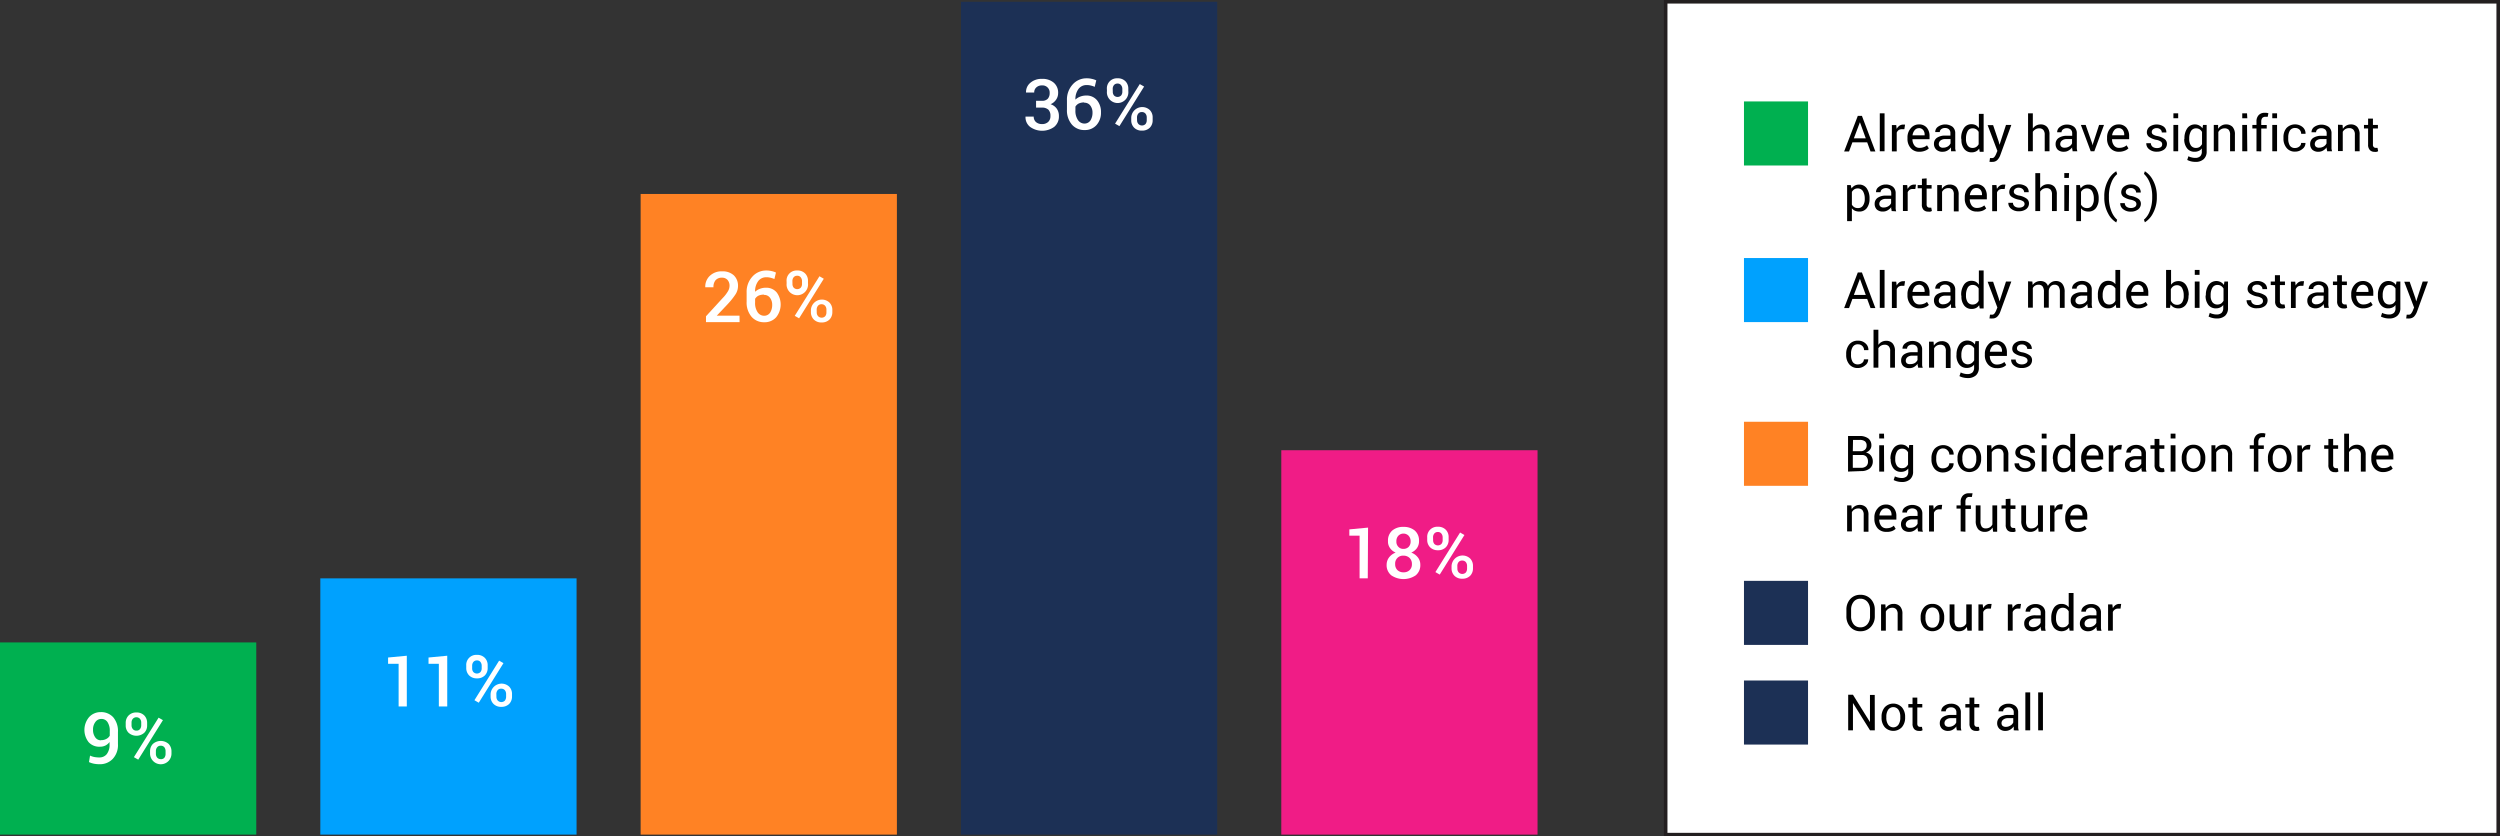 <svg xmlns="http://www.w3.org/2000/svg" viewBox="0 0 351.21 117.5"><rect x="0" y="0" width="351.21" height="117.5" fill="#333333" stroke="none"/><defs><style>.cls-1{fill:#00b050;}.cls-2{fill:#00a1fe;}.cls-3{fill:#ff8224;}.cls-4{fill:#1c3055;}.cls-5{fill:#f01c86;}.cls-6,.cls-7{fill:#fff;}.cls-6{stroke:#231f20;stroke-miterlimit:10;stroke-width:0.5px;}</style></defs><g id="Layer_2" data-name="Layer 2"><g id="Layer_1-2" data-name="Layer 1"><rect class="cls-1" y="90.25" width="36" height="27"/><rect class="cls-2" x="45" y="81.25" width="36" height="36"/><rect class="cls-3" x="90" y="27.25" width="36" height="90"/><rect class="cls-4" x="135" y="0.25" width="36" height="117"/><rect class="cls-5" x="180" y="63.25" width="36" height="54"/><rect class="cls-6" x="234" y="0.25" width="116.96" height="117"/><path class="cls-7" d="M14,106.41a1.29,1.29,0,0,0,1-.47,2.11,2.11,0,0,0,.39-1.37v-.33a1.66,1.66,0,0,1-.59.5,1.71,1.71,0,0,1-.75.16,2,2,0,0,1-1.6-.64,2.79,2.79,0,0,1,.07-3.52,2.17,2.17,0,0,1,1.63-.7,2.28,2.28,0,0,1,1.76.73,3,3,0,0,1,.66,2.09v1.66a2.83,2.83,0,0,1-.73,2.09,2.47,2.47,0,0,1-1.87.75,4.06,4.06,0,0,1-.76-.07,3,3,0,0,1-.71-.23l.15-.91a2.72,2.72,0,0,0,.61.2A3.84,3.84,0,0,0,14,106.41Zm.19-2.43a1.5,1.5,0,0,0,.76-.18,1.14,1.14,0,0,0,.47-.45v-.63a2.16,2.16,0,0,0-.32-1.28,1,1,0,0,0-.9-.44,1,1,0,0,0-.8.43,1.69,1.69,0,0,0-.33,1.07,1.76,1.76,0,0,0,.3,1.07A.94.94,0,0,0,14.19,104Z"/><path class="cls-7" d="M17.66,101.52a1.45,1.45,0,0,1,.4-1,1.47,1.47,0,0,1,1.1-.43,1.51,1.51,0,0,1,1.11.42,1.49,1.49,0,0,1,.4,1.06v.37a1.41,1.41,0,0,1-.4,1,1.66,1.66,0,0,1-2.21,0,1.41,1.41,0,0,1-.4-1Zm.82.37a.81.81,0,0,0,.18.53.61.61,0,0,0,.51.22.59.59,0,0,0,.5-.22.84.84,0,0,0,.17-.53v-.37a.8.8,0,0,0-.18-.54.68.68,0,0,0-1,0,.8.8,0,0,0-.18.54Zm.94,4.83-.61-.35,3.47-5.55.61.35Zm1.66-1.21a1.44,1.44,0,0,1,.4-1,1.66,1.66,0,0,1,2.21,0,1.48,1.48,0,0,1,.4,1v.38a1.49,1.49,0,0,1-.4,1,1.51,1.51,0,0,1-2.61-1Zm.82.38a.84.84,0,0,0,.18.54.67.67,0,0,0,.51.22.61.61,0,0,0,.51-.21.9.9,0,0,0,.16-.55v-.38a.88.88,0,0,0-.17-.53.64.64,0,0,0-.51-.22.61.61,0,0,0-.5.22.83.83,0,0,0-.18.53Z"/><path class="cls-7" d="M57.15,99.25H56v-6H54.52v-.88l2.63-.25Z"/><path class="cls-7" d="M62.83,99.25H61.65v-6H60.2v-.88l2.63-.25Z"/><path class="cls-7" d="M65.5,93.51A1.41,1.41,0,0,1,67,92a1.47,1.47,0,0,1,1.11.42,1.45,1.45,0,0,1,.4,1.05v.37a1.45,1.45,0,0,1-.4,1.05,1.48,1.48,0,0,1-1.1.41,1.49,1.49,0,0,1-1.1-.41,1.46,1.46,0,0,1-.41-1.05Zm.83.37a.79.79,0,0,0,.17.53.7.7,0,0,0,1,0,.81.81,0,0,0,.17-.54v-.37A.84.84,0,0,0,67.5,93a.58.58,0,0,0-.5-.22.61.61,0,0,0-.5.22.83.83,0,0,0-.17.54Zm.93,4.84-.61-.35,3.47-5.56.61.35Zm1.66-1.21a1.55,1.55,0,0,1,2.61-1.05,1.45,1.45,0,0,1,.4,1.05v.38a1.45,1.45,0,0,1-.4,1,1.49,1.49,0,0,1-1.1.41,1.47,1.47,0,0,1-1.11-.42,1.44,1.44,0,0,1-.4-1Zm.82.38a.77.77,0,0,0,.19.53.7.7,0,0,0,1,0,.89.89,0,0,0,.17-.54v-.38a.84.84,0,0,0-.18-.54.64.64,0,0,0-.51-.21.61.61,0,0,0-.5.21.84.84,0,0,0-.18.54Z"/><path class="cls-7" d="M103.9,45.25H99.18v-.82l2.31-2.52a5.11,5.11,0,0,0,.78-1,1.54,1.54,0,0,0,.22-.78,1.22,1.22,0,0,0-.28-.8,1,1,0,0,0-.75-.32,1.17,1.17,0,0,0-.93.35,1.46,1.46,0,0,0-.3,1H99.08v0a2.07,2.07,0,0,1,.62-1.59,2.36,2.36,0,0,1,1.77-.65,2.29,2.29,0,0,1,1.62.56,2,2,0,0,1,.59,1.48,2.18,2.18,0,0,1-.34,1.17,10.11,10.11,0,0,1-1.07,1.35l-1.58,1.67,0,0h3.2Z"/><path class="cls-7" d="M107.65,38a2.92,2.92,0,0,1,.73.08,2.59,2.59,0,0,1,.63.21l-.22.91a3.11,3.11,0,0,0-.54-.18,2.15,2.15,0,0,0-.6-.07,1.38,1.38,0,0,0-1.14.55,2.36,2.36,0,0,0-.43,1.49v0a2,2,0,0,1,.68-.42,2.34,2.34,0,0,1,.85-.15,1.89,1.89,0,0,1,1.51.67,2.86,2.86,0,0,1-.08,3.48,2.15,2.15,0,0,1-1.67.7,2.29,2.29,0,0,1-1.78-.76,3.07,3.07,0,0,1-.7-2.13V41.1a3.14,3.14,0,0,1,.79-2.22A2.58,2.58,0,0,1,107.65,38Zm-.33,3.39a1.79,1.79,0,0,0-.77.15,1.17,1.17,0,0,0-.47.44v.5a2.28,2.28,0,0,0,.36,1.39,1.1,1.1,0,0,0,.93.49,1,1,0,0,0,.82-.44,2,2,0,0,0,.29-1.09,1.61,1.61,0,0,0-.31-1A1,1,0,0,0,107.32,41.43Z"/><path class="cls-7" d="M110.5,39.51A1.41,1.41,0,0,1,112,38a1.47,1.47,0,0,1,1.11.42,1.45,1.45,0,0,1,.4,1v.37a1.51,1.51,0,1,1-3,0Zm.83.37a.79.79,0,0,0,.17.53.7.7,0,0,0,1,0,.81.81,0,0,0,.17-.54v-.37a.84.84,0,0,0-.18-.54.58.58,0,0,0-.5-.22.61.61,0,0,0-.5.22.83.83,0,0,0-.17.54Zm.93,4.84-.61-.35,3.47-5.56.61.35Zm1.66-1.21a1.55,1.55,0,0,1,2.61-1,1.45,1.45,0,0,1,.4,1v.38a1.45,1.45,0,0,1-.4,1,1.49,1.49,0,0,1-1.1.41,1.47,1.47,0,0,1-1.11-.42,1.44,1.44,0,0,1-.4-1Zm.82.38a.77.77,0,0,0,.19.53.7.7,0,0,0,1,0,.85.85,0,0,0,.17-.54v-.38a.84.84,0,0,0-.18-.54.64.64,0,0,0-.51-.22.62.62,0,0,0-.5.22.84.84,0,0,0-.18.54Z"/><path class="cls-7" d="M145.55,14.16h.82a1.06,1.06,0,0,0,.83-.29,1.18,1.18,0,0,0,.26-.81A1,1,0,0,0,146.38,12a1.11,1.11,0,0,0-.79.28.92.92,0,0,0-.3.72h-1.15v0a1.68,1.68,0,0,1,.61-1.37,2.39,2.39,0,0,1,1.62-.55,2.42,2.42,0,0,1,1.66.53,1.83,1.83,0,0,1,.62,1.49,1.59,1.59,0,0,1-.27.88,1.77,1.77,0,0,1-.79.66,1.71,1.71,0,0,1,.89.66,1.77,1.77,0,0,1,.28,1,1.87,1.87,0,0,1-.67,1.53,2.9,2.9,0,0,1-3.37,0,1.7,1.7,0,0,1-.65-1.45v0h1.15a1,1,0,0,0,.31.76,1.25,1.25,0,0,0,.85.29,1.21,1.21,0,0,0,.87-.3,1.09,1.09,0,0,0,.32-.84,1.19,1.19,0,0,0-.29-.88,1.27,1.27,0,0,0-.91-.29h-.82Z"/><path class="cls-7" d="M152.65,11a2.92,2.92,0,0,1,.73.08,2.59,2.59,0,0,1,.63.21l-.22.91a3.11,3.11,0,0,0-.54-.18,2.15,2.15,0,0,0-.6-.07,1.38,1.38,0,0,0-1.14.55,2.36,2.36,0,0,0-.43,1.49v0a2,2,0,0,1,.68-.42,2.34,2.34,0,0,1,.85-.15,1.89,1.89,0,0,1,1.51.67,2.57,2.57,0,0,1,.55,1.7,2.55,2.55,0,0,1-.63,1.78,2.15,2.15,0,0,1-1.67.7,2.29,2.29,0,0,1-1.78-.76,3.07,3.07,0,0,1-.7-2.13V14.1a3.14,3.14,0,0,1,.79-2.22A2.58,2.58,0,0,1,152.65,11Zm-.33,3.39a1.79,1.79,0,0,0-.77.15,1.17,1.17,0,0,0-.47.44v.5a2.28,2.28,0,0,0,.36,1.39,1.1,1.1,0,0,0,.93.49,1,1,0,0,0,.82-.44,2,2,0,0,0,.29-1.09,1.61,1.61,0,0,0-.31-1A1,1,0,0,0,152.32,14.43Z"/><path class="cls-7" d="M155.5,12.51A1.41,1.41,0,0,1,157,11a1.47,1.47,0,0,1,1.11.42,1.45,1.45,0,0,1,.4,1v.37a1.51,1.51,0,1,1-3,0Zm.83.37a.79.79,0,0,0,.17.53.7.7,0,0,0,1,0,.81.81,0,0,0,.17-.54v-.37a.84.84,0,0,0-.18-.54.58.58,0,0,0-.5-.22.61.61,0,0,0-.5.22.83.83,0,0,0-.17.54Zm.93,4.84-.61-.35,3.47-5.56.61.35Zm1.66-1.21a1.55,1.55,0,0,1,2.61-1.05,1.45,1.45,0,0,1,.4,1.05v.38a1.45,1.45,0,0,1-.4,1.05,1.49,1.49,0,0,1-1.1.41,1.47,1.47,0,0,1-1.11-.42,1.44,1.44,0,0,1-.4-1Zm.82.38a.77.77,0,0,0,.19.53.7.7,0,0,0,1,0,.85.85,0,0,0,.17-.54v-.38a.84.84,0,0,0-.18-.54.64.64,0,0,0-.51-.22.62.62,0,0,0-.5.22.84.84,0,0,0-.18.54Z"/><path class="cls-7" d="M192.15,81.25H191v-6h-1.44v-.88l2.63-.25Z"/><path class="cls-7" d="M199.35,76a1.66,1.66,0,0,1-.29,1,1.87,1.87,0,0,1-.8.63,2.09,2.09,0,0,1,.93.68,1.64,1.64,0,0,1,.34,1,1.83,1.83,0,0,1-.65,1.52,3.07,3.07,0,0,1-3.42,0,1.83,1.83,0,0,1-.66-1.52,1.7,1.7,0,0,1,.34-1,2.09,2.09,0,0,1,.93-.68,1.78,1.78,0,0,1-.79-.63,1.57,1.57,0,0,1-.29-1,1.84,1.84,0,0,1,.6-1.47,2.33,2.33,0,0,1,1.58-.51,2.4,2.4,0,0,1,1.58.51A1.84,1.84,0,0,1,199.35,76Zm-1,3.23a1.15,1.15,0,0,0-.33-.85,1.21,1.21,0,0,0-.85-.32A1.1,1.1,0,0,0,196,79.25a1.11,1.11,0,0,0,.32.84,1.18,1.18,0,0,0,.86.31,1.16,1.16,0,0,0,.85-.31A1.11,1.11,0,0,0,198.35,79.25Zm-.18-3.19a1.12,1.12,0,0,0-.28-.77,1,1,0,0,0-1.45,0,1.09,1.09,0,0,0-.27.78,1,1,0,0,0,.28.77.91.91,0,0,0,.72.29,1,1,0,0,0,.73-.29A1.08,1.08,0,0,0,198.17,76.06Z"/><path class="cls-7" d="M200.5,75.51A1.41,1.41,0,0,1,202,74a1.47,1.47,0,0,1,1.11.42,1.45,1.45,0,0,1,.4,1.05v.37a1.45,1.45,0,0,1-.4,1.05,1.48,1.48,0,0,1-1.1.41,1.49,1.49,0,0,1-1.1-.41,1.46,1.46,0,0,1-.41-1.05Zm.83.37a.79.79,0,0,0,.17.53.7.7,0,0,0,1,0,.81.81,0,0,0,.17-.54v-.37a.84.84,0,0,0-.18-.54.58.58,0,0,0-.5-.22.61.61,0,0,0-.5.22.83.83,0,0,0-.17.54Zm.93,4.84-.61-.35,3.47-5.56.61.35Zm1.66-1.21a1.55,1.55,0,0,1,2.61-1.05,1.45,1.45,0,0,1,.4,1.05v.38a1.45,1.45,0,0,1-.4,1,1.49,1.49,0,0,1-1.1.41,1.47,1.47,0,0,1-1.11-.42,1.44,1.44,0,0,1-.4-1Zm.82.38a.77.77,0,0,0,.19.53.7.7,0,0,0,1,0,.89.89,0,0,0,.17-.54v-.38a.84.84,0,0,0-.18-.54.64.64,0,0,0-.51-.21.61.61,0,0,0-.5.21.84.84,0,0,0-.18.54Z"/><rect class="cls-1" x="245" y="14.25" width="9" height="9"/><path d="M262.31,20h-2.08l-.47,1.28h-.69l1.92-5h.58l1.89,5h-.68Zm-1.87-.57h1.67l-.82-2.26h0Z"/><path d="M264.75,21.25h-.67V15.92h.67Z"/><path d="M267.53,18.15l-.34,0a.79.79,0,0,0-.45.12.84.84,0,0,0-.28.36v2.64h-.68v-3.7h.61l.06.54a1.44,1.44,0,0,1,.39-.45,1,1,0,0,1,.53-.16l.14,0,.12,0Z"/><path d="M269.65,21.32a1.55,1.55,0,0,1-1.22-.51,1.93,1.93,0,0,1-.46-1.34v-.15a1.91,1.91,0,0,1,.47-1.31,1.44,1.44,0,0,1,1.11-.53,1.39,1.39,0,0,1,1.13.45,1.81,1.81,0,0,1,.39,1.21v.42h-2.4v0a1.37,1.37,0,0,0,.27.87.84.84,0,0,0,.72.34,1.57,1.57,0,0,0,.6-.1,1.24,1.24,0,0,0,.45-.26l.26.43a1.41,1.41,0,0,1-.52.33A2.08,2.08,0,0,1,269.65,21.32Zm-.1-3.31a.75.75,0,0,0-.58.29,1.38,1.38,0,0,0-.29.71v0h1.7v-.09a1,1,0,0,0-.21-.66A.75.75,0,0,0,269.55,18Z"/><path d="M274.09,21.25c0-.11,0-.21,0-.3a2.11,2.11,0,0,1,0-.25,1.74,1.74,0,0,1-.49.44,1.25,1.25,0,0,1-.65.18A1.23,1.23,0,0,1,272,21a1.11,1.11,0,0,1-.31-.82,1,1,0,0,1,.43-.83,2,2,0,0,1,1.17-.3H274v-.36a.7.7,0,0,0-.2-.52.81.81,0,0,0-.56-.19.82.82,0,0,0-.53.17.51.51,0,0,0-.2.4h-.64v0a.9.9,0,0,1,.38-.74,1.76,1.76,0,0,1,2.05,0,1.16,1.16,0,0,1,.38.92V20.5c0,.14,0,.26,0,.39a2.33,2.33,0,0,0,.08.36Zm-1.11-.5a1.26,1.26,0,0,0,.66-.18,1,1,0,0,0,.38-.43v-.6h-.76a1,1,0,0,0-.65.2.63.63,0,0,0-.24.48.5.5,0,0,0,.15.39A.63.63,0,0,0,273,20.75Z"/><path d="M275.52,19.47A2.43,2.43,0,0,1,275.9,18a1.23,1.23,0,0,1,1.06-.55,1.34,1.34,0,0,1,.58.12A1.21,1.21,0,0,1,278,18v-2h.67v5.33h-.55l-.08-.46a1.12,1.12,0,0,1-.44.4,1.33,1.33,0,0,1-.61.13,1.26,1.26,0,0,1-1.06-.49,2,2,0,0,1-.38-1.29Zm.67.07a1.6,1.6,0,0,0,.23.9.81.81,0,0,0,.71.34.87.87,0,0,0,.5-.14,1,1,0,0,0,.34-.38V18.53a1,1,0,0,0-.34-.36.86.86,0,0,0-.49-.14.76.76,0,0,0-.72.4,2.11,2.11,0,0,0-.23,1Z"/><path d="M280.78,19.88l.12.46h0l.91-2.79h.75L281,21.82a1.82,1.82,0,0,1-.4.65.93.93,0,0,1-.7.27.82.82,0,0,1-.21,0l-.2,0,.07-.53h.3a.42.42,0,0,0,.35-.2,1.69,1.69,0,0,0,.23-.42l.16-.39-1.37-3.62H280Z"/><path d="M285.58,18.05a1.44,1.44,0,0,1,.47-.42,1.29,1.29,0,0,1,.62-.15,1.19,1.19,0,0,1,.92.36,1.56,1.56,0,0,1,.33,1.09v2.32h-.67V18.93a1,1,0,0,0-.2-.68.74.74,0,0,0-.59-.22,1,1,0,0,0-.5.13,1.09,1.09,0,0,0-.38.36v2.73h-.67V15.92h.67Z"/><path d="M291.16,21.25c0-.11,0-.21-.05-.3a1.06,1.06,0,0,1,0-.25,1.65,1.65,0,0,1-.5.44,1.22,1.22,0,0,1-.65.18,1.24,1.24,0,0,1-.88-.29,1.1,1.1,0,0,1-.3-.82,1,1,0,0,1,.43-.83,2,2,0,0,1,1.16-.3h.74v-.36a.7.7,0,0,0-.2-.52.82.82,0,0,0-.56-.19.8.8,0,0,0-.53.17.49.49,0,0,0-.21.4H289v0a.87.87,0,0,1,.38-.74,1.51,1.51,0,0,1,1-.34,1.58,1.58,0,0,1,1,.32,1.16,1.16,0,0,1,.38.92V20.5c0,.14,0,.26,0,.39a2.29,2.29,0,0,0,.07.36Zm-1.12-.5a1.21,1.21,0,0,0,.66-.18.92.92,0,0,0,.39-.43v-.6h-.76a1,1,0,0,0-.65.2.64.64,0,0,0-.25.48.5.5,0,0,0,.16.39A.61.61,0,0,0,290,20.75Z"/><path d="M293.92,20.16l.06.26h0l.06-.26.85-2.61h.69l-1.36,3.7h-.51l-1.38-3.7H293Z"/><path d="M297.7,21.32a1.56,1.56,0,0,1-1.23-.51,1.93,1.93,0,0,1-.46-1.34v-.15a1.91,1.91,0,0,1,.47-1.31,1.44,1.44,0,0,1,1.11-.53,1.39,1.39,0,0,1,1.13.45,1.81,1.81,0,0,1,.39,1.21v.42h-2.4v0a1.37,1.37,0,0,0,.27.87.85.85,0,0,0,.73.34,1.64,1.64,0,0,0,.6-.1,1.28,1.28,0,0,0,.44-.26l.26.43a1.41,1.41,0,0,1-.52.33A2.06,2.06,0,0,1,297.7,21.32ZM297.59,18a.72.72,0,0,0-.57.29,1.39,1.39,0,0,0-.3.71v0h1.7v-.09a1,1,0,0,0-.21-.66A.75.75,0,0,0,297.59,18Z"/><path d="M303.75,20.27a.45.45,0,0,0-.17-.37,1.47,1.47,0,0,0-.64-.25,2.68,2.68,0,0,1-1-.4.78.78,0,0,1-.34-.68,1,1,0,0,1,.38-.77,1.75,1.75,0,0,1,2,0,1,1,0,0,1,.36.81v0h-.64a.58.58,0,0,0-.2-.43A.77.77,0,0,0,303,18a.78.78,0,0,0-.53.16.49.49,0,0,0-.18.38.39.39,0,0,0,.16.34,1.53,1.53,0,0,0,.62.23,2.64,2.64,0,0,1,1,.41.82.82,0,0,1,.35.69,1,1,0,0,1-.4.8,1.69,1.69,0,0,1-1,.3,1.62,1.62,0,0,1-1.12-.36,1,1,0,0,1-.38-.83v0h.64a.67.67,0,0,0,.27.52,1,1,0,0,0,.59.16,1,1,0,0,0,.56-.14A.47.47,0,0,0,303.75,20.27Z"/><path d="M306,16.61h-.67v-.69H306Zm0,4.64h-.67v-3.7H306Z"/><path d="M306.88,19.47a2.43,2.43,0,0,1,.39-1.44,1.27,1.27,0,0,1,1.08-.55,1.2,1.2,0,0,1,.61.15,1.23,1.23,0,0,1,.45.4l.08-.48H310v3.72a1.39,1.39,0,0,1-.42,1.09,1.65,1.65,0,0,1-1.19.38,2.47,2.47,0,0,1-.58-.07,2.63,2.63,0,0,1-.54-.2l.17-.52a1.62,1.62,0,0,0,.44.16,1.77,1.77,0,0,0,.5.07,1,1,0,0,0,.72-.23.91.91,0,0,0,.22-.68v-.42a1,1,0,0,1-.43.35,1.34,1.34,0,0,1-.58.12,1.28,1.28,0,0,1-1.07-.49,2,2,0,0,1-.39-1.29Zm.67.07a1.54,1.54,0,0,0,.24.9.83.83,0,0,0,.72.34.93.93,0,0,0,.51-.14,1.27,1.27,0,0,0,.33-.39V18.54a1.07,1.07,0,0,0-.33-.37.93.93,0,0,0-.51-.14.8.8,0,0,0-.72.4,2,2,0,0,0-.24,1Z"/><path d="M311.61,17.55l0,.55a1.34,1.34,0,0,1,.47-.45,1.19,1.19,0,0,1,.63-.17,1.23,1.23,0,0,1,.93.35,1.56,1.56,0,0,1,.33,1.09v2.33h-.68V18.93a1,1,0,0,0-.19-.69.77.77,0,0,0-.59-.21,1,1,0,0,0-.51.14,1,1,0,0,0-.36.38v2.7H311v-3.7Z"/><path d="M315.71,16.61H315v-.69h.67Zm0,4.64H315v-3.7h.67Z"/><path d="M317,21.25v-3.2h-.58v-.5H317v-.47a1.24,1.24,0,0,1,.31-.91,1.1,1.1,0,0,1,.86-.32.9.9,0,0,1,.23,0l.27.05-.09.51-.15,0h-.18a.57.57,0,0,0-.44.17.84.84,0,0,0-.14.51v.47h.77v.5h-.77v3.2Z"/><path d="M319.89,16.61h-.67v-.69h.67Zm0,4.64h-.67v-3.7h.67Z"/><path d="M322.43,20.79a.91.91,0,0,0,.59-.21.6.6,0,0,0,.25-.5h.61v0a1,1,0,0,1-.43.85,1.53,1.53,0,0,1-1,.37,1.46,1.46,0,0,1-1.23-.53,2,2,0,0,1-.43-1.32v-.14A2,2,0,0,1,321.2,18a1.67,1.67,0,0,1,2.29-.14,1.15,1.15,0,0,1,.4.94v0h-.61a.82.82,0,0,0-.23-.58.84.84,0,0,0-.61-.24.83.83,0,0,0-.76.38,1.84,1.84,0,0,0-.22.94v.14a1.86,1.86,0,0,0,.22,1A.81.81,0,0,0,322.43,20.79Z"/><path d="M326.92,21.25c0-.11,0-.21-.06-.3a2.11,2.11,0,0,1,0-.25,1.74,1.74,0,0,1-.49.44,1.25,1.25,0,0,1-.65.18,1.23,1.23,0,0,1-.88-.29,1.1,1.1,0,0,1-.3-.82,1,1,0,0,1,.42-.83,2,2,0,0,1,1.17-.3h.73v-.36a.7.7,0,0,0-.2-.52.81.81,0,0,0-.56-.19.82.82,0,0,0-.53.17.51.51,0,0,0-.2.4h-.64v0a.9.9,0,0,1,.38-.74,1.76,1.76,0,0,1,2.05,0,1.12,1.12,0,0,1,.38.92V20.5c0,.14,0,.26,0,.39a2.33,2.33,0,0,0,.08.36Zm-1.12-.5a1.26,1.26,0,0,0,.66-.18,1,1,0,0,0,.38-.43v-.6h-.75a1,1,0,0,0-.66.2.63.63,0,0,0-.24.48.5.5,0,0,0,.15.39A.65.65,0,0,0,325.8,20.75Z"/><path d="M329.09,17.55l.05.55a1.32,1.32,0,0,1,.46-.45,1.25,1.25,0,0,1,.64-.17,1.19,1.19,0,0,1,.92.35,1.56,1.56,0,0,1,.33,1.09v2.33h-.67V18.93a1,1,0,0,0-.19-.69A.77.77,0,0,0,330,18a1,1,0,0,0-.52.14,1,1,0,0,0-.36.38v2.7h-.67v-3.7Z"/><path d="M333.36,16.66v.89h.7v.5h-.7V20.3a.46.46,0,0,0,.11.36.38.38,0,0,0,.28.11l.13,0a.35.35,0,0,0,.12,0l.09.46a.5.5,0,0,1-.22.1.92.92,0,0,1-.29,0,.85.85,0,0,1-.65-.25,1.06,1.06,0,0,1-.25-.77V18.05h-.58v-.5h.58v-.89Z"/><path d="M262.64,27.94a2.08,2.08,0,0,1-.38,1.29,1.27,1.27,0,0,1-1.06.49,1.57,1.57,0,0,1-.6-.11,1.14,1.14,0,0,1-.44-.35v1.81h-.67V26H260l.11.48a1.26,1.26,0,0,1,.45-.41,1.39,1.39,0,0,1,.63-.14,1.25,1.25,0,0,1,1.07.55,2.48,2.48,0,0,1,.38,1.44Zm-.67-.07a2,2,0,0,0-.25-1,.83.83,0,0,0-.73-.4.91.91,0,0,0-.5.13,1.15,1.15,0,0,0-.33.36v1.79a1,1,0,0,0,.33.35.92.92,0,0,0,.51.13.8.8,0,0,0,.72-.35,1.55,1.55,0,0,0,.25-.9Z"/><path d="M265.74,29.65c0-.11,0-.21-.05-.3a1.06,1.06,0,0,1,0-.25,1.65,1.65,0,0,1-.5.44,1.22,1.22,0,0,1-.65.18,1.24,1.24,0,0,1-.88-.29,1.1,1.1,0,0,1-.3-.82,1,1,0,0,1,.43-.83,2,2,0,0,1,1.16-.3h.74v-.36a.7.7,0,0,0-.2-.52.92.92,0,0,0-1.09,0,.49.49,0,0,0-.21.4h-.64v0a.87.87,0,0,1,.38-.74,1.56,1.56,0,0,1,1-.34,1.58,1.58,0,0,1,1,.32,1.16,1.16,0,0,1,.38.93v1.78c0,.13,0,.26,0,.38a2.29,2.29,0,0,0,.07.36Zm-1.12-.5a1.21,1.21,0,0,0,.66-.18.92.92,0,0,0,.39-.43v-.6h-.76a1,1,0,0,0-.65.2.64.64,0,0,0-.25.48.5.5,0,0,0,.16.39A.61.61,0,0,0,264.62,29.15Z"/><path d="M269.07,26.55l-.35,0a.79.79,0,0,0-.45.12A.92.92,0,0,0,268,27v2.64h-.67V26h.6l.06.54a1.44,1.44,0,0,1,.39-.45,1,1,0,0,1,.53-.16l.15,0,.11,0Z"/><path d="M270.66,25.06V26h.7v.5h-.7V28.7a.5.5,0,0,0,.11.36.4.4,0,0,0,.29.11l.12,0a.5.5,0,0,0,.13,0l.09.46a.56.56,0,0,1-.22.1,1,1,0,0,1-.3,0,.85.85,0,0,1-.65-.25,1.06,1.06,0,0,1-.24-.77V26.45h-.59V26H270v-.89Z"/><path d="M272.8,26l0,.55a1.34,1.34,0,0,1,.47-.45,1.19,1.19,0,0,1,.63-.17,1.23,1.23,0,0,1,.93.35,1.56,1.56,0,0,1,.33,1.09v2.33h-.68V27.33a1,1,0,0,0-.19-.69.77.77,0,0,0-.59-.21,1,1,0,0,0-.52.14,1.07,1.07,0,0,0-.35.38v2.7h-.68V26Z"/><path d="M277.71,29.72a1.56,1.56,0,0,1-1.23-.51,1.91,1.91,0,0,1-.46-1.34v-.15a1.91,1.91,0,0,1,.47-1.31,1.47,1.47,0,0,1,1.11-.53,1.43,1.43,0,0,1,1.14.45,1.86,1.86,0,0,1,.38,1.21V28h-2.4v0a1.5,1.5,0,0,0,.27.87.85.85,0,0,0,.73.34,1.64,1.64,0,0,0,.6-.1,1.28,1.28,0,0,0,.44-.26l.27.43a1.55,1.55,0,0,1-.53.33A2,2,0,0,1,277.71,29.72Zm-.11-3.31a.73.73,0,0,0-.57.29,1.39,1.39,0,0,0-.3.71v0h1.71v-.09a1,1,0,0,0-.22-.66A.75.75,0,0,0,277.6,26.41Z"/><path d="M281.62,26.55l-.34,0a.79.79,0,0,0-.45.12.84.84,0,0,0-.28.36v2.64h-.68V26h.6l.07.54a1.23,1.23,0,0,1,.39-.45,1,1,0,0,1,.53-.16l.14,0,.12,0Z"/><path d="M284.42,28.67a.45.45,0,0,0-.17-.37,1.61,1.61,0,0,0-.64-.25,2.68,2.68,0,0,1-1-.4.78.78,0,0,1-.34-.68,1,1,0,0,1,.38-.77,1.75,1.75,0,0,1,2,0A1,1,0,0,1,285,27v0h-.64a.6.6,0,0,0-.2-.43.77.77,0,0,0-.54-.2.78.78,0,0,0-.53.16.49.49,0,0,0-.18.38.39.39,0,0,0,.16.34,1.4,1.4,0,0,0,.62.23,2.64,2.64,0,0,1,1,.41.82.82,0,0,1,.35.69,1,1,0,0,1-.4.8,1.69,1.69,0,0,1-1,.3,1.64,1.64,0,0,1-1.12-.36,1,1,0,0,1-.38-.83v0h.65a.63.63,0,0,0,.26.52,1,1,0,0,0,.59.16,1,1,0,0,0,.56-.14A.44.44,0,0,0,284.42,28.67Z"/><path d="M286.61,26.45a1.35,1.35,0,0,1,.47-.42,1.25,1.25,0,0,1,.61-.15,1.2,1.2,0,0,1,.93.36,1.56,1.56,0,0,1,.33,1.09v2.32h-.68V27.33a1,1,0,0,0-.19-.68.76.76,0,0,0-.59-.22,1,1,0,0,0-.51.13,1.16,1.16,0,0,0-.37.36v2.73h-.68V24.32h.68Z"/><path d="M290.64,25H290v-.69h.67Zm0,4.64H290V26h.67Z"/><path d="M294.83,27.94a2.08,2.08,0,0,1-.38,1.29,1.27,1.27,0,0,1-1.06.49,1.57,1.57,0,0,1-.6-.11,1.14,1.14,0,0,1-.44-.35v1.81h-.67V26h.51l.11.48a1.26,1.26,0,0,1,.45-.41,1.39,1.39,0,0,1,.63-.14,1.25,1.25,0,0,1,1.07.55,2.48,2.48,0,0,1,.38,1.44Zm-.68-.07a2,2,0,0,0-.24-1,.83.83,0,0,0-.73-.4.89.89,0,0,0-.5.13,1,1,0,0,0-.33.36v1.79a.93.93,0,0,0,.33.35.91.91,0,0,0,.5.13.83.83,0,0,0,.73-.35,1.54,1.54,0,0,0,.24-.9Z"/><path d="M295.62,27.63a4.6,4.6,0,0,1,.54-2.3,3.07,3.07,0,0,1,1.14-1.27h0l.13.4a2.87,2.87,0,0,0-.81,1.17,5.07,5.07,0,0,0-.35,2v.05a5.07,5.07,0,0,0,.35,2,3.15,3.15,0,0,0,.81,1.2l-.13.37h0A3.07,3.07,0,0,1,296.16,30a4.58,4.58,0,0,1-.54-2.3Z"/><path d="M300.13,28.67a.48.48,0,0,0-.17-.37,1.74,1.74,0,0,0-.65-.25,2.75,2.75,0,0,1-1-.4A.8.8,0,0,1,298,27a1,1,0,0,1,.38-.77,1.54,1.54,0,0,1,1-.32,1.52,1.52,0,0,1,1,.33,1,1,0,0,1,.36.81v0h-.65a.56.56,0,0,0-.2-.43.73.73,0,0,0-.54-.2.8.8,0,0,0-.53.16.49.49,0,0,0-.18.38.41.41,0,0,0,.16.34,1.4,1.4,0,0,0,.62.23,2.76,2.76,0,0,1,1,.41.83.83,0,0,1,.34.69,1,1,0,0,1-.4.8,1.69,1.69,0,0,1-1,.3,1.61,1.61,0,0,1-1.11-.36,1,1,0,0,1-.39-.83v0h.64a.62.62,0,0,0,.27.52,1,1,0,0,0,.58.16,1,1,0,0,0,.56-.14A.46.46,0,0,0,300.13,28.67Z"/><path d="M303,27.66a4.58,4.58,0,0,1-.54,2.3,3.21,3.21,0,0,1-1.14,1.27h0l-.13-.37a2.87,2.87,0,0,0,.81-1.18,5.21,5.21,0,0,0,.35-2v-.05a5,5,0,0,0-.36-2,3.33,3.33,0,0,0-.8-1.2l.13-.37h0a3.21,3.21,0,0,1,1.14,1.27,4.6,4.6,0,0,1,.54,2.3Z"/><rect class="cls-2" x="245" y="36.25" width="9" height="9"/><path d="M262.31,42h-2.08l-.47,1.28h-.69l1.92-5h.58l1.89,5h-.68Zm-1.87-.57h1.67l-.82-2.26h0Z"/><path d="M264.75,43.25h-.67V37.92h.67Z"/><path d="M267.53,40.15l-.34,0a.79.79,0,0,0-.45.12.84.84,0,0,0-.28.36v2.64h-.68v-3.7h.61l.06.54a1.44,1.44,0,0,1,.39-.45,1,1,0,0,1,.53-.16l.14,0,.12,0Z"/><path d="M269.65,43.32a1.55,1.55,0,0,1-1.22-.51,1.93,1.93,0,0,1-.46-1.34v-.15a1.91,1.91,0,0,1,.47-1.31,1.44,1.44,0,0,1,1.11-.53,1.39,1.39,0,0,1,1.13.45,1.81,1.81,0,0,1,.39,1.21v.42h-2.4v0a1.37,1.37,0,0,0,.27.87.84.84,0,0,0,.72.34,1.57,1.57,0,0,0,.6-.1,1.24,1.24,0,0,0,.45-.26l.26.43a1.41,1.41,0,0,1-.52.33A2.08,2.08,0,0,1,269.65,43.32Zm-.1-3.31a.75.75,0,0,0-.58.29,1.38,1.38,0,0,0-.29.71v0h1.7v-.09a1,1,0,0,0-.21-.66A.75.75,0,0,0,269.55,40Z"/><path d="M274.09,43.25c0-.11,0-.21,0-.3a2.11,2.11,0,0,1,0-.25,1.74,1.74,0,0,1-.49.44,1.25,1.25,0,0,1-.65.18A1.23,1.23,0,0,1,272,43a1.11,1.11,0,0,1-.31-.82,1,1,0,0,1,.43-.83,2,2,0,0,1,1.17-.3H274v-.36a.7.7,0,0,0-.2-.52.81.81,0,0,0-.56-.19.82.82,0,0,0-.53.17.51.51,0,0,0-.2.4h-.64v0a.9.9,0,0,1,.38-.74,1.76,1.76,0,0,1,2.05,0,1.16,1.16,0,0,1,.38.92V42.5c0,.14,0,.26,0,.39a2.33,2.33,0,0,0,.08.36Zm-1.11-.5a1.26,1.26,0,0,0,.66-.18,1,1,0,0,0,.38-.43v-.6h-.76a1,1,0,0,0-.65.2.63.63,0,0,0-.24.48.5.5,0,0,0,.15.39A.63.63,0,0,0,273,42.75Z"/><path d="M275.52,41.47A2.43,2.43,0,0,1,275.9,40a1.23,1.23,0,0,1,1.06-.55,1.34,1.34,0,0,1,.58.12A1.21,1.21,0,0,1,278,40v-2h.67v5.33h-.55l-.08-.46a1.12,1.12,0,0,1-.44.4,1.33,1.33,0,0,1-.61.13,1.26,1.26,0,0,1-1.06-.49,2,2,0,0,1-.38-1.29Zm.67.07a1.6,1.6,0,0,0,.23.9.81.81,0,0,0,.71.34.87.87,0,0,0,.5-.14,1,1,0,0,0,.34-.38V40.53a1,1,0,0,0-.34-.36.86.86,0,0,0-.49-.14.76.76,0,0,0-.72.4,2.11,2.11,0,0,0-.23,1Z"/><path d="M280.78,41.88l.12.46h0l.91-2.79h.75L281,43.82a1.82,1.82,0,0,1-.4.65.93.93,0,0,1-.7.27.82.82,0,0,1-.21,0l-.2,0,.07-.53h.3a.42.42,0,0,0,.35-.2,1.69,1.69,0,0,0,.23-.42l.16-.39-1.37-3.62H280Z"/><path d="M285.51,39.55l.05.49a1.21,1.21,0,0,1,.46-.41,1.33,1.33,0,0,1,.65-.15,1.19,1.19,0,0,1,.63.17,1.06,1.06,0,0,1,.4.52,1.31,1.31,0,0,1,.46-.5,1.15,1.15,0,0,1,.67-.19,1.1,1.1,0,0,1,.89.39,1.78,1.78,0,0,1,.33,1.17v2.21h-.67V41a1.26,1.26,0,0,0-.19-.77.69.69,0,0,0-.56-.23.71.71,0,0,0-.56.24,1,1,0,0,0-.25.61v2.37h-.68V41a1.22,1.22,0,0,0-.19-.76.68.68,0,0,0-.56-.24.87.87,0,0,0-.5.13.76.76,0,0,0-.31.35v2.74h-.67v-3.7Z"/><path d="M293.3,43.25c0-.11,0-.21-.05-.3a2.13,2.13,0,0,1,0-.25,1.61,1.61,0,0,1-.49.44A1.38,1.38,0,0,1,291.2,43a1.1,1.1,0,0,1-.3-.82,1,1,0,0,1,.43-.83,2,2,0,0,1,1.16-.3h.73v-.36a.69.69,0,0,0-.19-.52.83.83,0,0,0-.57-.19.79.79,0,0,0-.52.17.49.49,0,0,0-.21.4h-.64v0a.92.92,0,0,1,.38-.74,1.55,1.55,0,0,1,1-.34,1.53,1.53,0,0,1,1,.32,1.13,1.13,0,0,1,.39.92V42.5a2.48,2.48,0,0,0,0,.39,2.29,2.29,0,0,0,.07.36Zm-1.12-.5a1.26,1.26,0,0,0,.66-.18.9.9,0,0,0,.38-.43v-.6h-.75a1,1,0,0,0-.65.2.61.61,0,0,0-.25.48.47.47,0,0,0,.16.39A.61.61,0,0,0,292.18,42.75Z"/><path d="M294.72,41.47A2.5,2.5,0,0,1,295.1,40a1.25,1.25,0,0,1,1.07-.55,1.34,1.34,0,0,1,.58.12,1.3,1.3,0,0,1,.43.35v-2h.67v5.33h-.55l-.08-.46a1.19,1.19,0,0,1-.44.4,1.35,1.35,0,0,1-.62.13,1.27,1.27,0,0,1-1.06-.49,2.08,2.08,0,0,1-.38-1.29Zm.67.07a1.6,1.6,0,0,0,.23.9.83.83,0,0,0,.72.34.89.89,0,0,0,.5-.14,1,1,0,0,0,.34-.38V40.53a1,1,0,0,0-.34-.36.89.89,0,0,0-.5-.14.75.75,0,0,0-.71.4,2,2,0,0,0-.24,1Z"/><path d="M300.39,43.32a1.56,1.56,0,0,1-1.23-.51,2,2,0,0,1-.46-1.34v-.15a1.91,1.91,0,0,1,.47-1.31,1.48,1.48,0,0,1,1.12-.53,1.4,1.4,0,0,1,1.13.45,1.86,1.86,0,0,1,.38,1.21v.42h-2.4v0a1.5,1.5,0,0,0,.27.87.86.86,0,0,0,.73.34,1.57,1.57,0,0,0,.6-.1,1.28,1.28,0,0,0,.44-.26l.27.43a1.46,1.46,0,0,1-.53.33A2,2,0,0,1,300.39,43.32Zm-.1-3.31a.73.73,0,0,0-.58.29,1.39,1.39,0,0,0-.3.71v0h1.71v-.09a1,1,0,0,0-.21-.66A.77.77,0,0,0,300.29,40Z"/><path d="M307.45,41.54a2,2,0,0,1-.38,1.29,1.27,1.27,0,0,1-1.06.49,1.39,1.39,0,0,1-.63-.14,1.2,1.2,0,0,1-.45-.42l-.08.49h-.55V37.92H305V40a1.3,1.3,0,0,1,.43-.38,1.4,1.4,0,0,1,.6-.13,1.24,1.24,0,0,1,1.07.55,2.43,2.43,0,0,1,.38,1.44Zm-.67-.07a2.11,2.11,0,0,0-.23-1,.78.78,0,0,0-.72-.4.89.89,0,0,0-.52.15,1.06,1.06,0,0,0-.34.41v1.6a1.07,1.07,0,0,0,.34.43.9.9,0,0,0,.53.16.82.82,0,0,0,.71-.34,1.62,1.62,0,0,0,.23-.9Z"/><path d="M309,38.61h-.67v-.69H309Zm0,4.64h-.67v-3.7H309Z"/><path d="M309.89,41.47a2.43,2.43,0,0,1,.39-1.44,1.34,1.34,0,0,1,1.7-.4,1.29,1.29,0,0,1,.44.4l.08-.48H313v3.72a1.42,1.42,0,0,1-.41,1.09,1.7,1.7,0,0,1-1.2.38,2.34,2.34,0,0,1-.57-.07,2.52,2.52,0,0,1-.55-.2l.17-.52a1.62,1.62,0,0,0,.44.16,1.79,1.79,0,0,0,.51.07,1,1,0,0,0,.71-.23.92.92,0,0,0,.23-.68v-.42a1.12,1.12,0,0,1-.44.35,1.34,1.34,0,0,1-.58.12,1.29,1.29,0,0,1-1.07-.49,2,2,0,0,1-.39-1.29Zm.67.07a1.54,1.54,0,0,0,.24.9.84.84,0,0,0,.72.34.93.93,0,0,0,.51-.14,1.29,1.29,0,0,0,.34-.39V40.54a1.1,1.1,0,0,0-.34-.37.93.93,0,0,0-.51-.14.8.8,0,0,0-.72.4,2,2,0,0,0-.24,1Z"/><path d="M317.91,42.27a.48.48,0,0,0-.17-.37,1.58,1.58,0,0,0-.65-.25,2.75,2.75,0,0,1-1-.4.8.8,0,0,1-.34-.68,1,1,0,0,1,.38-.77,1.54,1.54,0,0,1,1-.32,1.52,1.52,0,0,1,1,.33,1,1,0,0,1,.36.81v0h-.65a.55.55,0,0,0-.2-.43.73.73,0,0,0-.54-.2.8.8,0,0,0-.53.16.48.48,0,0,0-.17.38.41.41,0,0,0,.15.34,1.53,1.53,0,0,0,.62.23,2.76,2.76,0,0,1,1.05.41.83.83,0,0,1,.34.69,1,1,0,0,1-.4.8,1.67,1.67,0,0,1-1,.3A1.61,1.61,0,0,1,316,43a1,1,0,0,1-.39-.83v0h.64a.62.62,0,0,0,.27.52,1,1,0,0,0,.58.16,1,1,0,0,0,.56-.14A.46.46,0,0,0,317.91,42.27Z"/><path d="M320.3,38.66v.89H321v.5h-.71V42.3a.5.5,0,0,0,.11.36.4.4,0,0,0,.29.11l.13,0a.42.42,0,0,0,.12,0l.09.46a.5.5,0,0,1-.22.1,1,1,0,0,1-.29,0,.84.84,0,0,1-.65-.25,1,1,0,0,1-.25-.77V40.05H319v-.5h.59v-.89Z"/><path d="M323.59,40.15l-.35,0a.79.79,0,0,0-.45.12.92.92,0,0,0-.28.36v2.64h-.67v-3.7h.6l.06.54a1.44,1.44,0,0,1,.39-.45,1,1,0,0,1,.53-.16l.15,0,.11,0Z"/><path d="M326.51,43.25c0-.11,0-.21-.05-.3a1.07,1.07,0,0,1,0-.25,1.61,1.61,0,0,1-.49.44,1.38,1.38,0,0,1-1.53-.11,1.1,1.1,0,0,1-.3-.82,1,1,0,0,1,.43-.83,2,2,0,0,1,1.16-.3h.73v-.36a.66.66,0,0,0-.2-.52.9.9,0,0,0-1.08,0,.49.49,0,0,0-.21.4h-.64v0a.92.92,0,0,1,.38-.74,1.55,1.55,0,0,1,1-.34,1.53,1.53,0,0,1,1,.32,1.13,1.13,0,0,1,.39.92V42.5a2.48,2.48,0,0,0,0,.39,2.29,2.29,0,0,0,.07.36Zm-1.12-.5a1.26,1.26,0,0,0,.66-.18.9.9,0,0,0,.38-.43v-.6h-.75a1,1,0,0,0-.65.2.61.61,0,0,0-.25.48.47.47,0,0,0,.16.39A.61.61,0,0,0,325.39,42.75Z"/><path d="M329,38.66v.89h.7v.5H329V42.3a.5.5,0,0,0,.11.36.4.4,0,0,0,.29.11l.12,0a.5.5,0,0,0,.13,0l.09.46a.56.56,0,0,1-.22.1,1,1,0,0,1-.29,0,.86.86,0,0,1-.66-.25,1.06,1.06,0,0,1-.24-.77V40.05h-.59v-.5h.59v-.89Z"/><path d="M332,43.32a1.56,1.56,0,0,1-1.23-.51,2,2,0,0,1-.46-1.34v-.15a1.91,1.91,0,0,1,.47-1.31,1.48,1.48,0,0,1,1.12-.53,1.4,1.4,0,0,1,1.13.45,1.86,1.86,0,0,1,.38,1.21v.42h-2.4v0a1.5,1.5,0,0,0,.27.87.86.86,0,0,0,.73.34,1.57,1.57,0,0,0,.6-.1,1.43,1.43,0,0,0,.45-.26l.26.43a1.5,1.5,0,0,1-.52.33A2.08,2.08,0,0,1,332,43.32Zm-.1-3.31a.73.73,0,0,0-.58.29,1.39,1.39,0,0,0-.3.71v0h1.71v-.09a1,1,0,0,0-.21-.66A.77.77,0,0,0,331.94,40Z"/><path d="M334.06,41.47a2.43,2.43,0,0,1,.39-1.44,1.27,1.27,0,0,1,1.08-.55,1.2,1.2,0,0,1,.61.15,1.23,1.23,0,0,1,.45.4l.08-.48h.54v3.72a1.39,1.39,0,0,1-.42,1.09,1.65,1.65,0,0,1-1.19.38,2.47,2.47,0,0,1-.58-.07,2.63,2.63,0,0,1-.54-.2l.17-.52a1.62,1.62,0,0,0,.44.16,1.77,1.77,0,0,0,.5.07,1,1,0,0,0,.72-.23.91.91,0,0,0,.22-.68v-.42a1,1,0,0,1-.43.35,1.34,1.34,0,0,1-.58.12,1.28,1.28,0,0,1-1.07-.49,2,2,0,0,1-.39-1.29Zm.67.07a1.54,1.54,0,0,0,.24.9.83.83,0,0,0,.72.34.93.93,0,0,0,.51-.14,1.27,1.27,0,0,0,.33-.39V40.54a1.07,1.07,0,0,0-.33-.37.93.93,0,0,0-.51-.14.8.8,0,0,0-.72.4,2,2,0,0,0-.24,1Z"/><path d="M339.32,41.88l.12.46h0l.91-2.79h.74l-1.55,4.27a2.15,2.15,0,0,1-.4.65,1,1,0,0,1-.71.27.9.9,0,0,1-.21,0l-.19,0,.07-.53h.3a.42.42,0,0,0,.35-.2,1.69,1.69,0,0,0,.23-.42l.16-.39-1.38-3.62h.76Z"/><path d="M261,51.19a.94.94,0,0,0,.59-.2.64.64,0,0,0,.26-.51h.6v0a1,1,0,0,1-.43.85,1.53,1.53,0,0,1-1,.37,1.49,1.49,0,0,1-1.23-.52,2,2,0,0,1-.43-1.33v-.14a2,2,0,0,1,.43-1.32,1.51,1.51,0,0,1,1.23-.53,1.46,1.46,0,0,1,1.06.39,1.15,1.15,0,0,1,.4.94v0h-.61a.78.78,0,0,0-.24-.58.82.82,0,0,0-.61-.24.81.81,0,0,0-.75.38,1.75,1.75,0,0,0-.23.94v.14a1.86,1.86,0,0,0,.22,1A.82.82,0,0,0,261,51.19Z"/><path d="M263.88,48.45a1.27,1.27,0,0,1,.47-.42,1.25,1.25,0,0,1,.61-.15,1.16,1.16,0,0,1,.92.36,1.56,1.56,0,0,1,.33,1.09v2.32h-.67V49.33a.94.94,0,0,0-.2-.68.72.72,0,0,0-.58-.22,1,1,0,0,0-.51.13,1.06,1.06,0,0,0-.37.36v2.73h-.68V46.32h.68Z"/><path d="M269.46,51.65c0-.11,0-.21-.06-.3a2.11,2.11,0,0,1,0-.25,1.74,1.74,0,0,1-.49.44,1.25,1.25,0,0,1-.65.18,1.23,1.23,0,0,1-.88-.29,1.1,1.1,0,0,1-.3-.82,1,1,0,0,1,.42-.83,2,2,0,0,1,1.17-.3h.73v-.36a.7.7,0,0,0-.2-.52.81.81,0,0,0-.56-.19.82.82,0,0,0-.53.17.51.51,0,0,0-.2.4h-.64v0a.9.9,0,0,1,.38-.74,1.59,1.59,0,0,1,1-.34,1.53,1.53,0,0,1,1,.32,1.13,1.13,0,0,1,.38.93v1.78c0,.13,0,.26,0,.38a2.33,2.33,0,0,0,.08.36Zm-1.12-.5A1.26,1.26,0,0,0,269,51a1,1,0,0,0,.38-.43v-.6h-.75a1,1,0,0,0-.66.2.63.63,0,0,0-.24.48.5.5,0,0,0,.15.39A.65.65,0,0,0,268.34,51.15Z"/><path d="M271.63,48l.05.55a1.32,1.32,0,0,1,.46-.45,1.25,1.25,0,0,1,.64-.17,1.23,1.23,0,0,1,.93.35,1.61,1.61,0,0,1,.32,1.09v2.33h-.67V49.33a1,1,0,0,0-.19-.69.77.77,0,0,0-.59-.21,1,1,0,0,0-.52.14.92.92,0,0,0-.35.38v2.7H271V48Z"/><path d="M274.86,49.87a2.43,2.43,0,0,1,.39-1.44A1.34,1.34,0,0,1,277,48a1.2,1.2,0,0,1,.44.4l.08-.48H278v3.72a1.42,1.42,0,0,1-.41,1.09,1.7,1.7,0,0,1-1.2.38,2.46,2.46,0,0,1-.57-.07,2.09,2.09,0,0,1-.55-.2l.18-.52a1.54,1.54,0,0,0,.43.16,1.79,1.79,0,0,0,.51.07,1,1,0,0,0,.71-.23.92.92,0,0,0,.23-.68v-.42a1.06,1.06,0,0,1-.44.35,1.31,1.31,0,0,1-.58.12,1.29,1.29,0,0,1-1.07-.49,2,2,0,0,1-.39-1.29Zm.68.07a1.62,1.62,0,0,0,.23.9.84.84,0,0,0,.72.34A.93.93,0,0,0,277,51a1.17,1.17,0,0,0,.34-.39V48.94a1.1,1.1,0,0,0-.34-.37.92.92,0,0,0-.5-.14.8.8,0,0,0-.72.4,2,2,0,0,0-.24,1Z"/><path d="M280.52,51.72a1.55,1.55,0,0,1-1.22-.51,1.91,1.91,0,0,1-.46-1.34v-.15a1.91,1.91,0,0,1,.47-1.31,1.44,1.44,0,0,1,1.11-.53,1.39,1.39,0,0,1,1.13.45,1.81,1.81,0,0,1,.39,1.21V50h-2.4v0a1.37,1.37,0,0,0,.27.87.84.84,0,0,0,.72.34,1.57,1.57,0,0,0,.6-.1,1.33,1.33,0,0,0,.45-.26l.26.43a1.41,1.41,0,0,1-.52.33A2.08,2.08,0,0,1,280.52,51.72Zm-.1-3.31a.75.75,0,0,0-.58.29,1.38,1.38,0,0,0-.29.71v0h1.7v-.09a1,1,0,0,0-.21-.66A.75.75,0,0,0,280.42,48.41Z"/><path d="M284.84,50.67a.48.48,0,0,0-.17-.37,1.67,1.67,0,0,0-.64-.25,2.61,2.61,0,0,1-1-.4.78.78,0,0,1-.34-.68,1,1,0,0,1,.38-.77,1.52,1.52,0,0,1,1-.32,1.49,1.49,0,0,1,1,.33,1,1,0,0,1,.37.81v0h-.64a.6.6,0,0,0-.2-.43.77.77,0,0,0-.54-.2.83.83,0,0,0-.54.16.52.52,0,0,0-.17.38.41.41,0,0,0,.15.34,1.45,1.45,0,0,0,.63.23,2.7,2.7,0,0,1,1,.41.81.81,0,0,1,.34.69,1,1,0,0,1-.39.8,1.72,1.72,0,0,1-1.05.3,1.61,1.61,0,0,1-1.11-.36,1,1,0,0,1-.39-.83v0h.64a.62.62,0,0,0,.27.52,1,1,0,0,0,.58.16,1,1,0,0,0,.57-.14A.47.47,0,0,0,284.84,50.67Z"/><rect class="cls-3" x="245" y="59.25" width="9" height="9"/><path d="M259.62,66.25v-5h1.62a2,2,0,0,1,1.22.34,1.21,1.21,0,0,1,.44,1,.91.91,0,0,1-.21.59,1.19,1.19,0,0,1-.56.39,1.18,1.18,0,0,1,.71.44,1.33,1.33,0,0,1,.26.81,1.28,1.28,0,0,1-.44,1,1.88,1.88,0,0,1-1.21.36Zm.67-2.86h1.09a.89.89,0,0,0,.61-.21.72.72,0,0,0,.24-.57A.74.74,0,0,0,262,62a1.18,1.18,0,0,0-.73-.2h-.95Zm0,.53v1.8h1.16a1.05,1.05,0,0,0,.72-.23.8.8,0,0,0,.25-.64,1,1,0,0,0-.21-.68.8.8,0,0,0-.66-.25Z"/><path d="M264.69,61.6H264v-.68h.67Zm0,4.65H264v-3.7h.67Z"/><path d="M265.58,64.47A2.41,2.41,0,0,1,266,63a1.27,1.27,0,0,1,1.08-.55,1.38,1.38,0,0,1,.62.14,1.32,1.32,0,0,1,.44.41l.08-.48h.54v3.72a1.39,1.39,0,0,1-.42,1.09,1.65,1.65,0,0,1-1.19.38,2.34,2.34,0,0,1-.57-.07,2.52,2.52,0,0,1-.55-.2l.17-.52a1.62,1.62,0,0,0,.44.16,1.79,1.79,0,0,0,.51.07,1,1,0,0,0,.71-.23.91.91,0,0,0,.22-.68v-.42a1.11,1.11,0,0,1-.43.35,1.34,1.34,0,0,1-.58.12,1.29,1.29,0,0,1-1.07-.49,2,2,0,0,1-.39-1.29Zm.67.07a1.54,1.54,0,0,0,.24.9.83.83,0,0,0,.72.33.92.92,0,0,0,.51-.13,1.14,1.14,0,0,0,.33-.39V63.54a1,1,0,0,0-.33-.37.93.93,0,0,0-.51-.14.8.8,0,0,0-.72.4,2,2,0,0,0-.24,1Z"/><path d="M273,65.79a1,1,0,0,0,.59-.2.63.63,0,0,0,.25-.51h.61v0A1.06,1.06,0,0,1,274,66a1.55,1.55,0,0,1-1,.37,1.49,1.49,0,0,1-1.24-.53,2,2,0,0,1-.42-1.32v-.14a2,2,0,0,1,.43-1.32,1.67,1.67,0,0,1,2.29-.14,1.2,1.2,0,0,1,.4.94v0h-.61a.78.78,0,0,0-.24-.58A.81.81,0,0,0,273,63a.83.83,0,0,0-.76.38,1.84,1.84,0,0,0-.23.94v.14a1.86,1.86,0,0,0,.23,1A.81.81,0,0,0,273,65.79Z"/><path d="M275,64.37a2,2,0,0,1,.45-1.35,1.47,1.47,0,0,1,1.2-.54,1.52,1.52,0,0,1,1.22.53,2,2,0,0,1,.45,1.36v.07a2,2,0,0,1-.45,1.35,1.65,1.65,0,0,1-2.42,0,2,2,0,0,1-.45-1.35Zm.68.07a1.79,1.79,0,0,0,.24,1,.83.83,0,0,0,.74.38.8.8,0,0,0,.73-.38,1.71,1.71,0,0,0,.25-1v-.08a1.72,1.72,0,0,0-.25-1,.89.89,0,0,0-1.47,0,1.8,1.8,0,0,0-.24,1Z"/><path d="M279.74,62.55l.05.55a1.32,1.32,0,0,1,.46-.45,1.25,1.25,0,0,1,.64-.17,1.22,1.22,0,0,1,.92.35,1.56,1.56,0,0,1,.33,1.09v2.33h-.67V63.93a1,1,0,0,0-.2-.69.76.76,0,0,0-.59-.21,1,1,0,0,0-.51.14,1,1,0,0,0-.36.38v2.7h-.67v-3.7Z"/><path d="M285.27,65.27a.48.48,0,0,0-.17-.37,1.53,1.53,0,0,0-.64-.25,2.74,2.74,0,0,1-1-.4.8.8,0,0,1-.34-.68,1,1,0,0,1,.39-.77,1.73,1.73,0,0,1,2,0,1,1,0,0,1,.37.81v0h-.64a.57.57,0,0,0-.21-.43.73.73,0,0,0-.54-.2.82.82,0,0,0-.53.16.5.5,0,0,0-.17.38.42.42,0,0,0,.15.34,1.53,1.53,0,0,0,.63.23,2.77,2.77,0,0,1,1,.41.81.81,0,0,1,.34.69,1,1,0,0,1-.4.8,1.67,1.67,0,0,1-1,.3,1.61,1.61,0,0,1-1.11-.36,1,1,0,0,1-.39-.84v0h.64a.62.62,0,0,0,.27.53,1,1,0,0,0,.58.16,1,1,0,0,0,.56-.14A.46.46,0,0,0,285.27,65.27Z"/><path d="M287.51,61.6h-.68v-.68h.68Zm0,4.65h-.68v-3.7h.68Z"/><path d="M288.39,64.47a2.41,2.41,0,0,1,.38-1.44,1.24,1.24,0,0,1,1.07-.55,1.29,1.29,0,0,1,.57.12,1.21,1.21,0,0,1,.43.35v-2h.68v5.33H291l-.07-.46a1.15,1.15,0,0,1-.45.4,1.31,1.31,0,0,1-.61.13,1.27,1.27,0,0,1-1.06-.49,2.08,2.08,0,0,1-.38-1.29Zm.67.07a1.6,1.6,0,0,0,.23.9.8.8,0,0,0,.71.33.92.92,0,0,0,.51-.13,1.12,1.12,0,0,0,.33-.38V63.53a1.07,1.07,0,0,0-.34-.36A.86.86,0,0,0,290,63a.77.77,0,0,0-.72.4,2.11,2.11,0,0,0-.23,1Z"/><path d="M294.05,66.32a1.55,1.55,0,0,1-1.22-.51,1.93,1.93,0,0,1-.46-1.34v-.15a1.91,1.91,0,0,1,.47-1.31,1.44,1.44,0,0,1,1.11-.53,1.37,1.37,0,0,1,1.13.46,1.77,1.77,0,0,1,.39,1.2v.42h-2.4v0a1.37,1.37,0,0,0,.27.87.84.84,0,0,0,.72.34,1.57,1.57,0,0,0,.6-.1,1.24,1.24,0,0,0,.45-.26l.26.43a1.41,1.41,0,0,1-.52.33A2.08,2.08,0,0,1,294.05,66.32ZM294,63a.72.72,0,0,0-.57.29,1.31,1.31,0,0,0-.3.71v0h1.7v-.09a1,1,0,0,0-.21-.66A.75.75,0,0,0,294,63Z"/><path d="M298,63.15l-.34,0a.79.79,0,0,0-.45.12.8.8,0,0,0-.29.36v2.64h-.67v-3.7h.6l.07.54a1.23,1.23,0,0,1,.39-.45,1,1,0,0,1,.53-.16l.14,0,.11,0Z"/><path d="M300.89,66.25c0-.11,0-.21-.05-.3a2.11,2.11,0,0,1,0-.25,1.74,1.74,0,0,1-.49.44,1.25,1.25,0,0,1-.65.18,1.23,1.23,0,0,1-.88-.29,1.1,1.1,0,0,1-.3-.82,1,1,0,0,1,.42-.83,2,2,0,0,1,1.17-.3h.73v-.36a.7.7,0,0,0-.2-.52.81.81,0,0,0-.56-.19.82.82,0,0,0-.53.17.51.51,0,0,0-.2.4h-.64v0a.9.9,0,0,1,.38-.74,1.59,1.59,0,0,1,1-.34,1.55,1.55,0,0,1,1,.32,1.12,1.12,0,0,1,.38.92v1.79c0,.13,0,.26,0,.38a2.33,2.33,0,0,0,.08.36Zm-1.11-.5a1.26,1.26,0,0,0,.66-.18,1,1,0,0,0,.38-.43v-.6h-.76a1,1,0,0,0-.65.2.63.63,0,0,0-.24.48.5.5,0,0,0,.15.39A.63.63,0,0,0,299.78,65.75Z"/><path d="M303.36,61.66v.89h.7v.5h-.7V65.3a.46.46,0,0,0,.11.36.38.38,0,0,0,.28.11l.13,0a.35.35,0,0,0,.12,0l.09.46a.5.5,0,0,1-.22.1.92.92,0,0,1-.29,0,.85.85,0,0,1-.65-.25,1.06,1.06,0,0,1-.25-.77V63.05h-.58v-.5h.58v-.89Z"/><path d="M305.62,61.6h-.68v-.68h.68Zm0,4.65h-.68v-3.7h.68Z"/><path d="M306.5,64.37a2,2,0,0,1,.44-1.35,1.49,1.49,0,0,1,1.21-.54,1.51,1.51,0,0,1,1.21.53,2,2,0,0,1,.45,1.36v.07a2,2,0,0,1-.45,1.35,1.65,1.65,0,0,1-2.42,0,2,2,0,0,1-.44-1.35Zm.67.07a1.71,1.71,0,0,0,.25,1,.89.89,0,0,0,1.46,0,1.71,1.71,0,0,0,.25-1v-.08a1.72,1.72,0,0,0-.25-1,.88.88,0,0,0-1.46,0,1.72,1.72,0,0,0-.25,1Z"/><path d="M311.23,62.55l0,.55a1.32,1.32,0,0,1,.46-.45,1.25,1.25,0,0,1,.64-.17,1.19,1.19,0,0,1,.92.35,1.56,1.56,0,0,1,.33,1.09v2.33H313V63.93a1,1,0,0,0-.19-.69.77.77,0,0,0-.59-.21,1,1,0,0,0-.52.14,1,1,0,0,0-.36.38v2.7h-.67v-3.7Z"/><path d="M316.63,66.25v-3.2h-.58v-.5h.58v-.47a1.24,1.24,0,0,1,.31-.91,1.12,1.12,0,0,1,.86-.32H318l.26.06-.08.51-.15,0h-.19a.51.51,0,0,0-.43.17.78.78,0,0,0-.15.51v.47h.77v.5h-.77v3.2Z"/><path d="M318.61,64.37a2,2,0,0,1,.44-1.35,1.64,1.64,0,0,1,2.42,0,2,2,0,0,1,.45,1.36v.07a2,2,0,0,1-.44,1.35,1.48,1.48,0,0,1-1.21.53,1.5,1.5,0,0,1-1.22-.53,2,2,0,0,1-.44-1.35Zm.67.07a1.79,1.79,0,0,0,.25,1,.9.9,0,0,0,1.47,0,1.79,1.79,0,0,0,.25-1v-.08a1.8,1.8,0,0,0-.25-1,.83.83,0,0,0-.74-.39.82.82,0,0,0-.73.39,1.8,1.8,0,0,0-.25,1Z"/><path d="M324.49,63.15l-.34,0a.79.79,0,0,0-.45.12.78.78,0,0,0-.28.36v2.64h-.68v-3.7h.61l.06.54a1.44,1.44,0,0,1,.39-.45,1,1,0,0,1,.53-.16l.14,0,.12,0Z"/><path d="M327.77,61.66v.89h.7v.5h-.7V65.3a.5.5,0,0,0,.11.36.4.4,0,0,0,.29.11l.12,0a.5.5,0,0,0,.13,0l.09.46a.56.56,0,0,1-.22.1,1,1,0,0,1-.29,0,.86.86,0,0,1-.66-.25,1.06,1.06,0,0,1-.24-.77V63.05h-.59v-.5h.59v-.89Z"/><path d="M330,63.05a1.35,1.35,0,0,1,.47-.42,1.25,1.25,0,0,1,.61-.15,1.2,1.2,0,0,1,.93.36,1.56,1.56,0,0,1,.33,1.09v2.32h-.68V63.93a1,1,0,0,0-.19-.68.76.76,0,0,0-.59-.22,1,1,0,0,0-.51.13,1.16,1.16,0,0,0-.37.36v2.73h-.68V60.92H330Z"/><path d="M334.82,66.32a1.56,1.56,0,0,1-1.23-.51,1.93,1.93,0,0,1-.46-1.34v-.15A1.91,1.91,0,0,1,333.6,63a1.47,1.47,0,0,1,1.11-.53,1.4,1.4,0,0,1,1.14.46,1.82,1.82,0,0,1,.38,1.2v.42h-2.4v0a1.5,1.5,0,0,0,.27.87.85.85,0,0,0,.73.34,1.57,1.57,0,0,0,.6-.1,1.28,1.28,0,0,0,.44-.26l.27.43a1.55,1.55,0,0,1-.53.33A2,2,0,0,1,334.82,66.32ZM334.71,63a.73.73,0,0,0-.57.29,1.39,1.39,0,0,0-.3.71v0h1.71v-.09a1,1,0,0,0-.22-.66A.75.75,0,0,0,334.71,63Z"/><path d="M260.09,71l.05.55a1.32,1.32,0,0,1,.46-.45,1.25,1.25,0,0,1,.64-.17,1.22,1.22,0,0,1,.92.35,1.56,1.56,0,0,1,.33,1.09v2.33h-.67V72.33a1,1,0,0,0-.2-.69.76.76,0,0,0-.59-.21,1,1,0,0,0-.51.14,1,1,0,0,0-.36.38v2.7h-.67V71Z"/><path d="M265,74.72a1.58,1.58,0,0,1-1.23-.51,2,2,0,0,1-.45-1.34v-.15a1.87,1.87,0,0,1,.47-1.31,1.44,1.44,0,0,1,1.11-.53,1.37,1.37,0,0,1,1.13.46,1.76,1.76,0,0,1,.38,1.2V73H264v0a1.5,1.5,0,0,0,.27.87.87.87,0,0,0,.73.34,1.8,1.8,0,0,0,.6-.09,1.68,1.68,0,0,0,.45-.27l.26.44a1.64,1.64,0,0,1-.52.32A2.08,2.08,0,0,1,265,74.72Zm-.1-3.31a.73.73,0,0,0-.58.29,1.3,1.3,0,0,0-.29.71v0h1.7v-.09a1,1,0,0,0-.21-.66A.75.75,0,0,0,264.9,71.41Z"/><path d="M269.44,74.65c0-.11,0-.21-.05-.3a2.11,2.11,0,0,1,0-.25,1.74,1.74,0,0,1-.49.44,1.28,1.28,0,0,1-.66.18,1.26,1.26,0,0,1-.88-.29,1.1,1.1,0,0,1-.3-.82,1,1,0,0,1,.43-.83,2,2,0,0,1,1.16-.3h.74v-.36a.7.7,0,0,0-.2-.52.92.92,0,0,0-1.09,0,.48.48,0,0,0-.2.4h-.65v0a.87.87,0,0,1,.38-.74,1.76,1.76,0,0,1,2.05,0,1.16,1.16,0,0,1,.38.92v1.79c0,.13,0,.26,0,.38a2.29,2.29,0,0,0,.07.36Zm-1.12-.5A1.21,1.21,0,0,0,269,74a.92.92,0,0,0,.39-.43v-.6h-.76a1,1,0,0,0-.65.2.64.64,0,0,0-.25.48.5.5,0,0,0,.16.39A.61.61,0,0,0,268.32,74.15Z"/><path d="M272.77,71.55l-.35,0a.84.84,0,0,0-.45.12.86.86,0,0,0-.28.36v2.64H271V71h.6l.06.54a1.44,1.44,0,0,1,.39-.45,1,1,0,0,1,.53-.16l.15,0,.11,0Z"/><path d="M275.44,74.65v-3.2h-.58V71h.58v-.47a1.24,1.24,0,0,1,.31-.91,1.1,1.1,0,0,1,.86-.32.9.9,0,0,1,.23,0l.27,0-.09.51-.15,0h-.18a.54.54,0,0,0-.44.17.84.84,0,0,0-.14.51V71h.77v.5h-.77v3.2Z"/><path d="M279.92,74.1a1.24,1.24,0,0,1-.45.46,1.18,1.18,0,0,1-.63.16,1.2,1.2,0,0,1-.94-.38,1.78,1.78,0,0,1-.34-1.21V71h.67v2.19a1.34,1.34,0,0,0,.18.81.63.63,0,0,0,.54.23,1.05,1.05,0,0,0,.59-.15.9.9,0,0,0,.36-.41V71h.67v3.7H280Z"/><path d="M282.44,70.06V71h.7v.5h-.7V73.7a.5.5,0,0,0,.11.36.38.38,0,0,0,.28.11l.13,0a.5.5,0,0,0,.13,0l.08.46a.45.45,0,0,1-.22.1.92.92,0,0,1-.29,0,.85.85,0,0,1-.65-.25,1.06,1.06,0,0,1-.24-.77V71.45h-.59V71h.59v-.89Z"/><path d="M286.32,74.1a1.32,1.32,0,0,1-.45.46,1.18,1.18,0,0,1-.63.16,1.2,1.2,0,0,1-.94-.38,1.78,1.78,0,0,1-.34-1.21V71h.67v2.19a1.43,1.43,0,0,0,.17.81.66.66,0,0,0,.55.23,1.05,1.05,0,0,0,.59-.15.9.9,0,0,0,.36-.41V71H287v3.7h-.61Z"/><path d="M289.7,71.55l-.35,0a.78.78,0,0,0-.44.12.8.8,0,0,0-.29.36v2.64H288V71h.6l.07.54A1.3,1.3,0,0,1,289,71a1,1,0,0,1,.54-.16l.14,0,.11,0Z"/><path d="M291.82,74.72a1.56,1.56,0,0,1-1.23-.51,2,2,0,0,1-.46-1.34v-.15a1.91,1.91,0,0,1,.47-1.31,1.48,1.48,0,0,1,1.12-.53,1.38,1.38,0,0,1,1.13.46,1.82,1.82,0,0,1,.38,1.2V73h-2.4v0a1.5,1.5,0,0,0,.27.87.86.86,0,0,0,.73.34,1.8,1.8,0,0,0,.6-.09,1.68,1.68,0,0,0,.45-.27l.26.44a1.64,1.64,0,0,1-.52.32A2.08,2.08,0,0,1,291.82,74.72Zm-.1-3.31a.73.73,0,0,0-.58.29,1.39,1.39,0,0,0-.3.71v0h1.71v-.09a1,1,0,0,0-.21-.66A.76.76,0,0,0,291.72,71.41Z"/><rect class="cls-4" x="245" y="81.6" width="9" height="9"/><path d="M263.38,86.56a2.14,2.14,0,0,1-.56,1.51,1.91,1.91,0,0,1-1.47.61,1.82,1.82,0,0,1-1.42-.61,2.17,2.17,0,0,1-.54-1.51v-.89a2.18,2.18,0,0,1,.54-1.51,1.84,1.84,0,0,1,1.42-.6,1.94,1.94,0,0,1,1.47.6,2.15,2.15,0,0,1,.56,1.51Zm-.67-.89a1.65,1.65,0,0,0-.37-1.12,1.25,1.25,0,0,0-1-.44,1.15,1.15,0,0,0-.94.44,1.74,1.74,0,0,0-.35,1.12v.89a1.77,1.77,0,0,0,.35,1.13,1.15,1.15,0,0,0,.94.44,1.22,1.22,0,0,0,1-.44,1.67,1.67,0,0,0,.37-1.13Z"/><path d="M264.86,84.91l.05.55a1.35,1.35,0,0,1,.46-.46,1.24,1.24,0,0,1,.64-.16,1.17,1.17,0,0,1,.92.35,1.52,1.52,0,0,1,.33,1.08V88.6h-.67V86.28a1,1,0,0,0-.2-.69.74.74,0,0,0-.59-.21,1,1,0,0,0-.51.14,1.12,1.12,0,0,0-.36.39V88.6h-.67V84.91Z"/><path d="M269.82,86.72a2,2,0,0,1,.45-1.35,1.45,1.45,0,0,1,1.2-.53,1.49,1.49,0,0,1,1.22.53,2,2,0,0,1,.44,1.35v.08a2,2,0,0,1-.44,1.35,1.65,1.65,0,0,1-2.42,0,2,2,0,0,1-.45-1.35Zm.68.07a1.76,1.76,0,0,0,.24,1,.82.82,0,0,0,.74.39.81.81,0,0,0,.73-.39,1.68,1.68,0,0,0,.25-1v-.07a1.73,1.73,0,0,0-.25-1,.9.9,0,0,0-1.47,0,1.81,1.81,0,0,0-.24,1Z"/><path d="M276.31,88.06a1.32,1.32,0,0,1-.45.46,1.31,1.31,0,0,1-.63.16,1.19,1.19,0,0,1-1-.39,1.83,1.83,0,0,1-.34-1.2V84.91h.68v2.18a1.45,1.45,0,0,0,.17.82.66.66,0,0,0,.55.22,1.1,1.1,0,0,0,.59-.15.89.89,0,0,0,.35-.41V84.91H277V88.6h-.61Z"/><path d="M279.69,85.5l-.35,0a.73.73,0,0,0-.45.13.82.82,0,0,0-.28.35V88.6h-.67V84.91h.6l.06.54A1.25,1.25,0,0,1,279,85a.88.88,0,0,1,.53-.16h.15l.11,0Z"/><path d="M283.82,85.5l-.34,0a.73.73,0,0,0-.45.13.76.76,0,0,0-.28.35V88.6h-.68V84.91h.61l.06.54a1.25,1.25,0,0,1,.39-.45.88.88,0,0,1,.53-.16h.14l.12,0Z"/><path d="M286.75,88.6c0-.11,0-.21-.06-.29a2.28,2.28,0,0,1,0-.26,1.52,1.52,0,0,1-.49.45,1.25,1.25,0,0,1-.65.18,1.2,1.2,0,0,1-.88-.3,1.1,1.1,0,0,1-.3-.82.94.94,0,0,1,.43-.82,2,2,0,0,1,1.16-.3h.73v-.37a.63.63,0,0,0-.2-.51.76.76,0,0,0-.56-.19.84.84,0,0,0-.53.16.52.52,0,0,0-.2.4h-.64v0a.94.94,0,0,1,.38-.74,1.6,1.6,0,0,1,1-.33,1.48,1.48,0,0,1,1,.32,1.11,1.11,0,0,1,.38.92v1.78a2.34,2.34,0,0,0,0,.38,1.44,1.44,0,0,0,.07.36Zm-1.12-.49a1.18,1.18,0,0,0,.66-.19.85.85,0,0,0,.38-.43v-.6h-.75a1,1,0,0,0-.65.21.58.58,0,0,0-.25.48.53.53,0,0,0,.15.39A.7.7,0,0,0,285.63,88.11Z"/><path d="M288.17,86.82a2.52,2.52,0,0,1,.38-1.44,1.23,1.23,0,0,1,1.07-.54,1.26,1.26,0,0,1,.57.12,1.11,1.11,0,0,1,.43.35v-2h.68V88.6h-.55l-.08-.45a1.2,1.2,0,0,1-.45.39,1.39,1.39,0,0,1-1.67-.35,2.08,2.08,0,0,1-.38-1.29Zm.67.08a1.56,1.56,0,0,0,.23.89.79.79,0,0,0,.71.34.93.93,0,0,0,.51-.14,1,1,0,0,0,.33-.38V85.88a1,1,0,0,0-.33-.36.92.92,0,0,0-.5-.14.8.8,0,0,0-.72.4,2.13,2.13,0,0,0-.23,1Z"/><path d="M294.57,88.6c0-.11,0-.21-.05-.29a2.28,2.28,0,0,1,0-.26,1.63,1.63,0,0,1-.49.45,1.25,1.25,0,0,1-.65.18,1.19,1.19,0,0,1-.88-.3,1.11,1.11,0,0,1-.31-.82,1,1,0,0,1,.43-.82,2,2,0,0,1,1.17-.3h.73v-.37a.66.66,0,0,0-.2-.51.76.76,0,0,0-.56-.19.82.82,0,0,0-.53.16.52.52,0,0,0-.2.4h-.64v0a.91.91,0,0,1,.38-.74,1.58,1.58,0,0,1,1-.33,1.49,1.49,0,0,1,1,.32,1.11,1.11,0,0,1,.38.92v1.78c0,.13,0,.26,0,.38a2.09,2.09,0,0,0,.08.36Zm-1.11-.49a1.18,1.18,0,0,0,.66-.19.9.9,0,0,0,.38-.43v-.6h-.76a1,1,0,0,0-.65.21.6.6,0,0,0-.24.48A.53.53,0,0,0,293,88,.68.68,0,0,0,293.46,88.11Z"/><path d="M297.9,85.5l-.35,0a.72.72,0,0,0-.44.13.77.77,0,0,0-.29.35V88.6h-.67V84.91h.6l.07.54a1.14,1.14,0,0,1,.38-.45.93.93,0,0,1,.54-.16h.14l.11,0Z"/><rect class="cls-4" x="245" y="95.6" width="9" height="9"/><path d="M263.38,102.6h-.67l-2.4-3.84h0v3.84h-.67v-5h.67l2.39,3.84h0V97.63h.67Z"/><path d="M264.33,100.72a2,2,0,0,1,.44-1.35,1.65,1.65,0,0,1,2.42,0,2,2,0,0,1,.45,1.35v.08a2,2,0,0,1-.45,1.35,1.65,1.65,0,0,1-2.42,0,2,2,0,0,1-.44-1.35Zm.67.07a1.68,1.68,0,0,0,.25,1,.88.88,0,0,0,1.46,0,1.68,1.68,0,0,0,.25-1v-.07a1.73,1.73,0,0,0-.25-1,.89.89,0,0,0-1.46,0,1.73,1.73,0,0,0-.25,1Z"/><path d="M269.35,98v.9h.7v.49h-.7v2.25a.53.53,0,0,0,.11.37.39.39,0,0,0,.28.1h.13l.13,0,.09.47a.71.71,0,0,1-.23.1,1.35,1.35,0,0,1-.29,0,.89.89,0,0,1-.65-.25,1.1,1.1,0,0,1-.24-.78V99.4h-.59v-.49h.59V98Z"/><path d="M274.89,102.6c0-.11,0-.21-.05-.29a2.28,2.28,0,0,1,0-.26,1.63,1.63,0,0,1-.49.45,1.25,1.25,0,0,1-.65.18,1.19,1.19,0,0,1-.88-.3,1.07,1.07,0,0,1-.31-.82,1,1,0,0,1,.43-.82,2,2,0,0,1,1.17-.3h.73v-.37a.66.66,0,0,0-.2-.51.76.76,0,0,0-.56-.19.82.82,0,0,0-.53.16.52.52,0,0,0-.2.4h-.64v0a.91.91,0,0,1,.38-.74,1.58,1.58,0,0,1,1-.33,1.49,1.49,0,0,1,1,.32,1.14,1.14,0,0,1,.38.92v1.78c0,.13,0,.26,0,.38a2.09,2.09,0,0,0,.08.36Zm-1.11-.49a1.18,1.18,0,0,0,.66-.19.9.9,0,0,0,.38-.43v-.6h-.76a1,1,0,0,0-.65.21.6.6,0,0,0-.24.48.53.53,0,0,0,.15.39A.68.68,0,0,0,273.78,102.11Z"/><path d="M277.36,98v.9h.7v.49h-.7v2.25a.48.48,0,0,0,.11.37.37.37,0,0,0,.28.1h.13a.34.34,0,0,0,.12,0l.09.47a.65.65,0,0,1-.22.1,1.35,1.35,0,0,1-.29,0,.89.89,0,0,1-.65-.25,1.11,1.11,0,0,1-.25-.78V99.4h-.58v-.49h.58V98Z"/><path d="M282.9,102.6c0-.11,0-.21,0-.29a2.28,2.28,0,0,1,0-.26,1.63,1.63,0,0,1-.49.45,1.28,1.28,0,0,1-.65.18,1.19,1.19,0,0,1-.88-.3,1.07,1.07,0,0,1-.31-.82,1,1,0,0,1,.43-.82,2,2,0,0,1,1.17-.3h.73v-.37a.66.66,0,0,0-.2-.51.76.76,0,0,0-.56-.19.82.82,0,0,0-.53.16.49.49,0,0,0-.2.4h-.65v0a.88.88,0,0,1,.38-.74,1.58,1.58,0,0,1,1-.33,1.49,1.49,0,0,1,1,.32,1.14,1.14,0,0,1,.38.92v1.78c0,.13,0,.26,0,.38a2.09,2.09,0,0,0,.08.36Zm-1.11-.49a1.13,1.13,0,0,0,.65-.19.88.88,0,0,0,.39-.43v-.6h-.76a1,1,0,0,0-.65.21.6.6,0,0,0-.24.48.53.53,0,0,0,.15.39A.67.67,0,0,0,281.79,102.11Z"/><path d="M285.21,102.6h-.68V97.27h.68Z"/><path d="M287,102.6h-.67V97.27H287Z"/></g></g></svg>